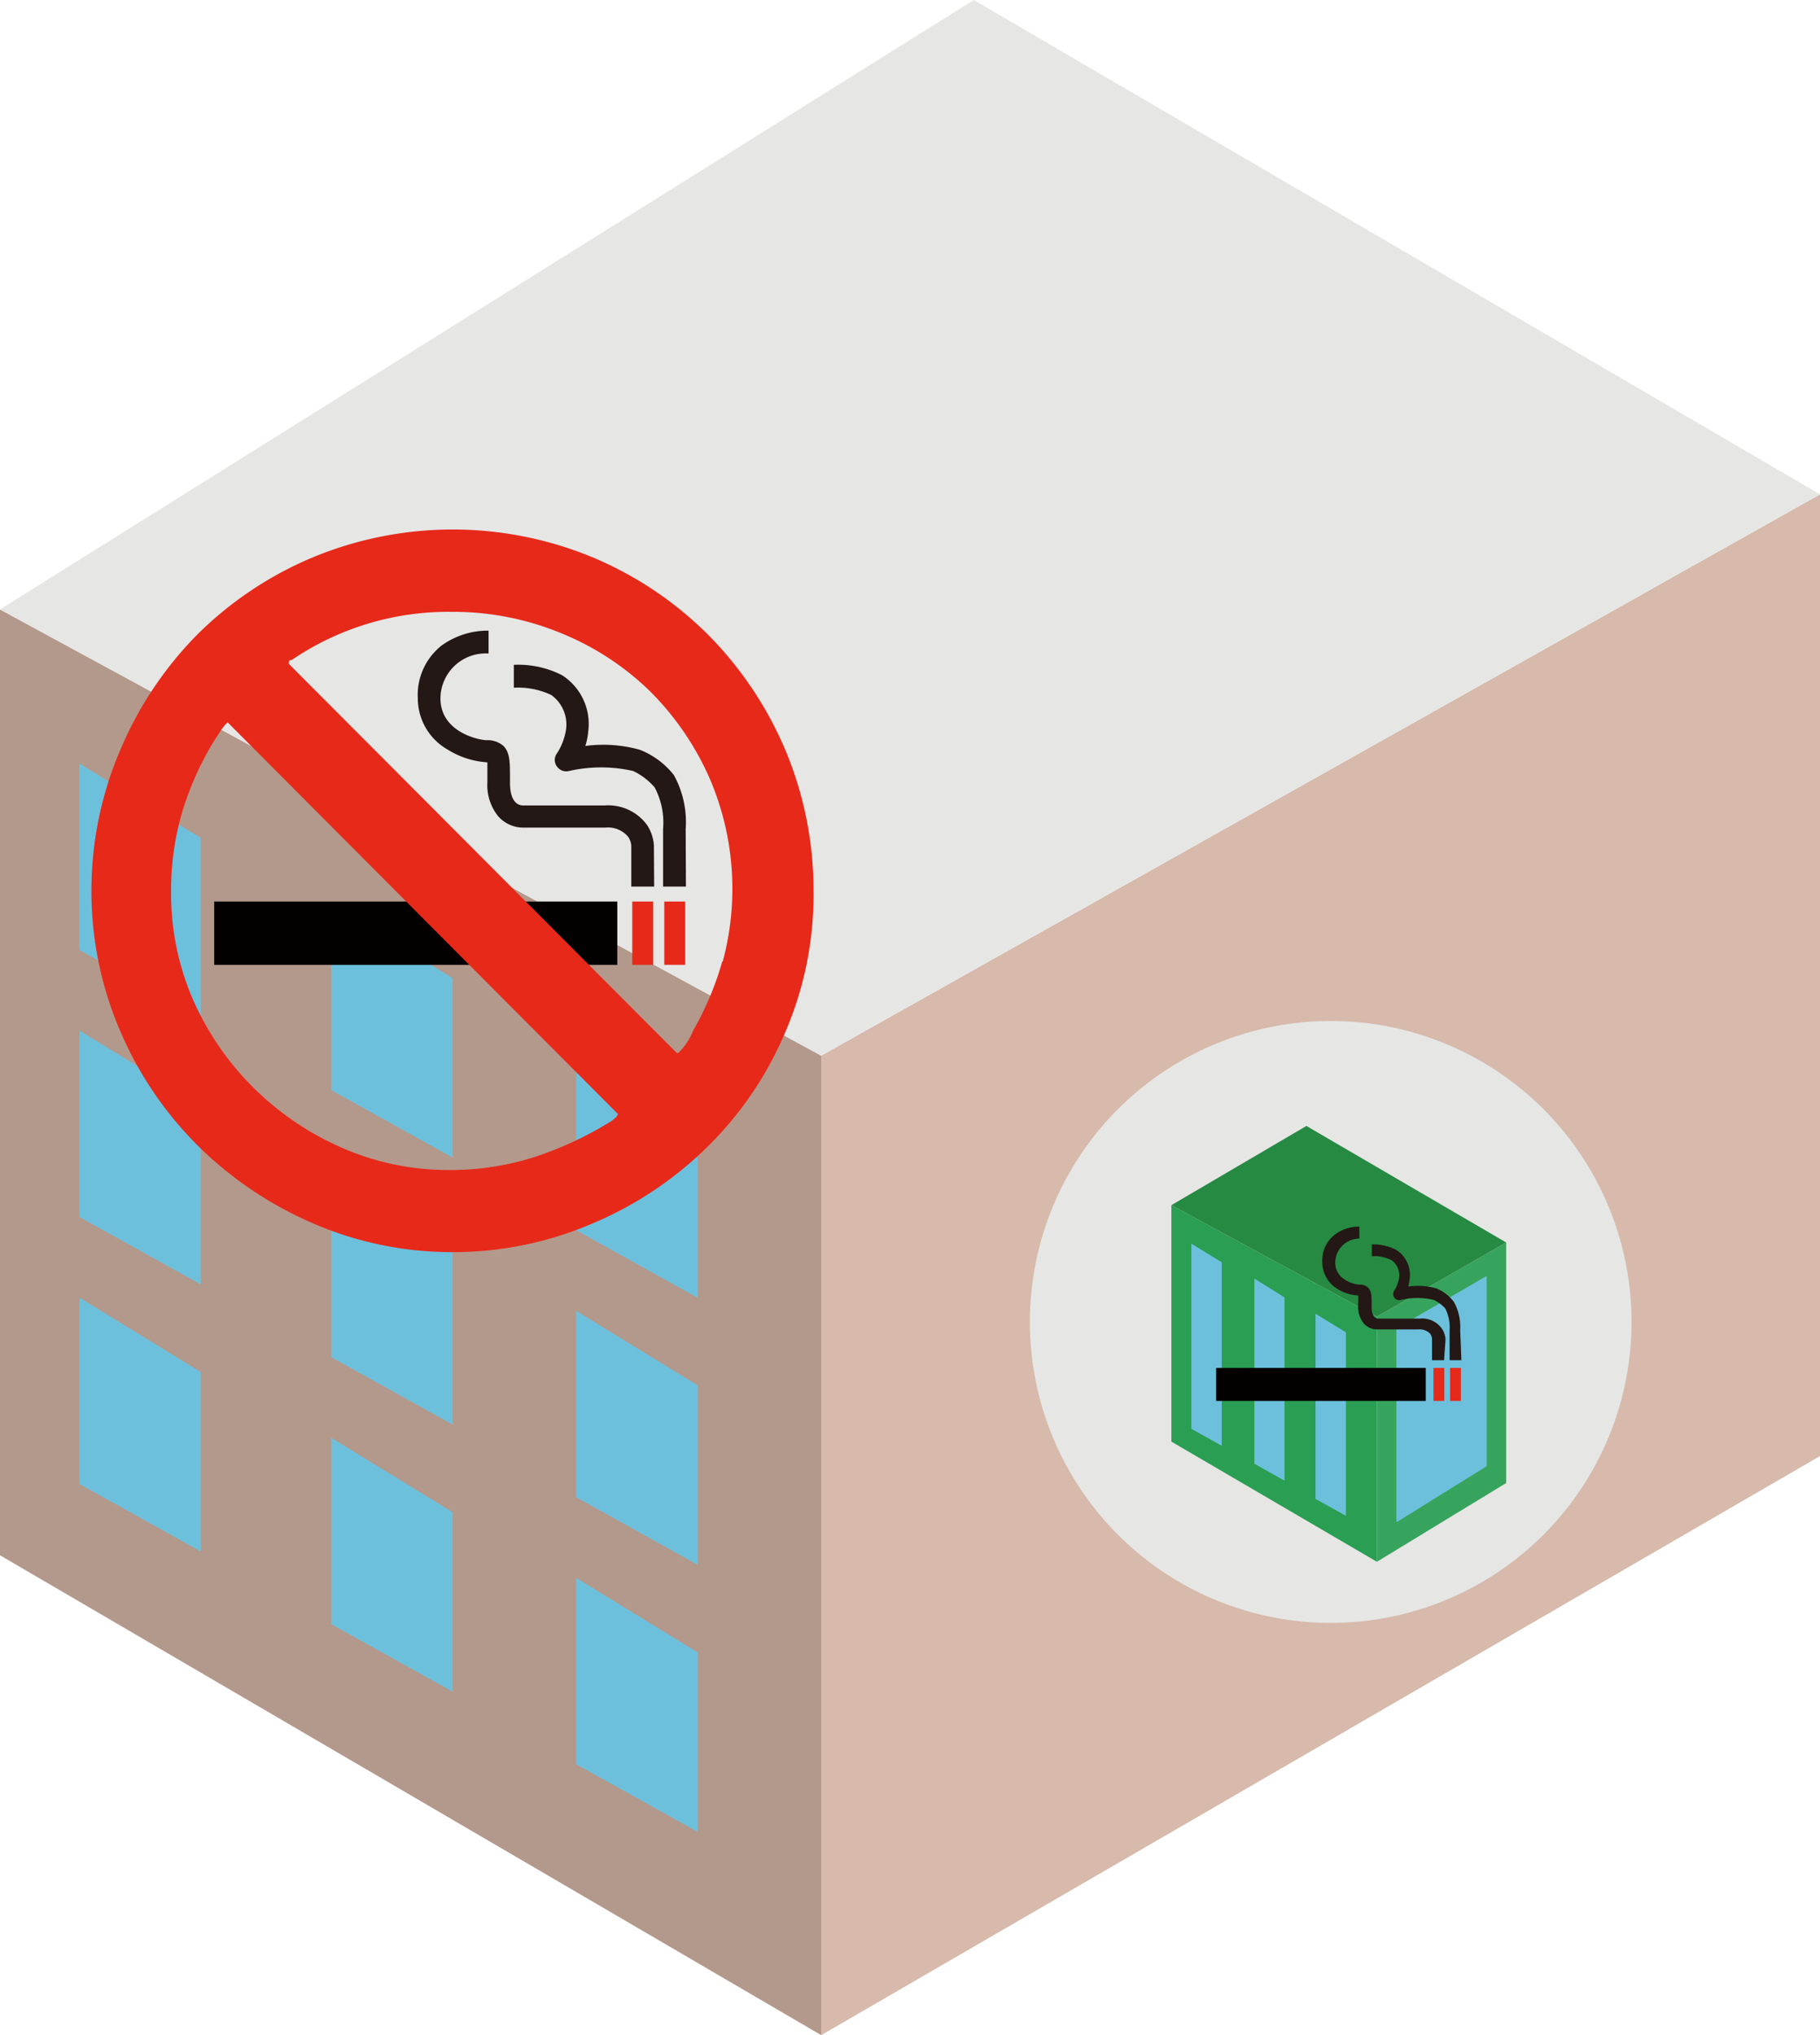 <svg xmlns="http://www.w3.org/2000/svg" viewBox="0 0 75.62 84.52"><defs><style>.cls-1{fill:#b3998c;}.cls-2{fill:#6dc0dc;}.cls-3{fill:#d7baac;}.cls-4{fill:#e6e6e5;}.cls-5{fill:#040000;}.cls-6{fill:#e7291a;}.cls-7{fill:#231815;}.cls-8{fill:#2a9e53;}.cls-9{fill:#37a45e;}.cls-10{fill:#278a43;}</style></defs><title>アセット 4</title><g id="レイヤー_2" data-name="レイヤー 2"><g id="レイヤー_1-2" data-name="レイヤー 1"><polygon class="cls-1" points="34.12 84.52 0 64.59 0 25.31 34.12 43.84 34.12 84.52"/><polygon class="cls-2" points="8.34 42.25 3.3 39.45 3.3 31.71 8.34 34.8 8.34 42.25"/><polygon class="cls-3" points="34.12 84.52 75.62 60.47 75.62 20.53 34.12 43.84 34.12 84.52"/><polygon class="cls-4" points="0 25.31 40.46 0 75.62 20.53 34.12 43.84 0 25.31"/><polygon class="cls-2" points="8.34 53.34 3.3 50.54 3.3 42.8 8.34 45.88 8.34 53.34"/><polygon class="cls-2" points="8.34 64.43 3.3 61.63 3.3 53.89 8.34 56.98 8.34 64.43"/><polygon class="cls-2" points="18.8 48.07 13.76 45.27 13.76 37.53 18.8 40.62 18.8 48.07"/><polygon class="cls-2" points="18.8 59.16 13.76 56.36 13.76 48.62 18.8 51.71 18.8 59.16"/><polygon class="cls-2" points="18.8 70.25 13.76 67.45 13.76 59.71 18.8 62.8 18.8 70.25"/><polygon class="cls-2" points="28.98 53.89 23.94 51.09 23.94 43.35 28.98 46.44 28.98 53.89"/><polygon class="cls-2" points="28.98 64.98 23.94 62.18 23.94 54.44 28.98 57.53 28.98 64.98"/><polygon class="cls-2" points="28.98 76.07 23.94 73.27 23.94 65.53 28.98 68.62 28.98 76.07"/><rect class="cls-5" x="8.9" y="37.44" width="16.75" height="2.63"/><path class="cls-6" d="M32.64,31.17a15.23,15.23,0,0,0-3.19-4.78,15,15,0,0,0-4.77-3.22,15.19,15.19,0,0,0-11.74,0,15.05,15.05,0,0,0-4.76,3.2A15.24,15.24,0,0,0,5,31.14,14.79,14.79,0,0,0,3.8,37,14.62,14.62,0,0,0,5,42.83a15.06,15.06,0,0,0,3.22,4.75,15.56,15.56,0,0,0,4.75,3.21A14.46,14.46,0,0,0,18.72,52a14.66,14.66,0,0,0,5.83-1.16,15.26,15.26,0,0,0,4.8-3.17,14.67,14.67,0,0,0,3.25-4.74A14.34,14.34,0,0,0,33.8,37,15,15,0,0,0,32.64,31.17Zm-7,15.16s0,.05-.07.09l-.14.12a14.64,14.64,0,0,1-3.25,1.52,11.45,11.45,0,0,1-3.5.53,11,11,0,0,1-4.49-.93,12.08,12.08,0,0,1-3.68-2.51A11.9,11.9,0,0,1,8,41.47,11,11,0,0,1,7.11,37a11.43,11.43,0,0,1,.45-3.24,12.78,12.78,0,0,1,1.34-3l.25-.38A1.68,1.68,0,0,1,9.46,30L25.68,46.27Zm4.37-6.4a12.84,12.84,0,0,1-1.21,2.87,2.7,2.7,0,0,1-.52.83l-.1.1h-.06L12,27.57c0-.11,0-.16.12-.16a11.56,11.56,0,0,1,6.63-2,11.75,11.75,0,0,1,4.55.88A11.47,11.47,0,0,1,27,28.7a11.84,11.84,0,0,1,2.5,3.66,11.6,11.6,0,0,1,.53,7.57Z"/><rect class="cls-6" x="26.27" y="37.44" width="0.87" height="2.63"/><rect class="cls-6" x="27.6" y="37.44" width="0.87" height="2.63"/><path class="cls-7" d="M27.18,36.82h-.95v-1.7a.75.75,0,0,0-.14-.38,1.1,1.1,0,0,0-.95-.37H21.75a1.39,1.39,0,0,1-1.05-.47,2.06,2.06,0,0,1-.45-1.41v-.17c0-.26,0-.52,0-.66h0a3.52,3.52,0,0,1-1.65-.53A2.45,2.45,0,0,1,17.36,29a2.61,2.61,0,0,1,1-2.2,3.29,3.29,0,0,1,1.94-.61v.95a1.88,1.88,0,0,0-2,1.86c0,1.42,1.62,1.74,1.92,1.74a1,1,0,0,1,.7.24c.27.28.27.67.27,1.37v.17c0,.59.2.93.55.93h3.39a2,2,0,0,1,1.76.82,1.77,1.77,0,0,1,.28.85h0Z"/><path class="cls-7" d="M28.5,36.82h-.95V34.43a3.11,3.11,0,0,0-.35-1.73,2.74,2.74,0,0,0-.89-.68,6,6,0,0,0-2.67,0,.47.47,0,0,1-.5-.19.45.45,0,0,1,0-.54,2.54,2.54,0,0,0,.38-1,1.51,1.51,0,0,0-.62-1.43,3.25,3.25,0,0,0-1.55-.3v-.95a4,4,0,0,1,2,.43,2.4,2.4,0,0,1,1.09,2.34,2.77,2.77,0,0,1-.12.6,5.6,5.6,0,0,1,2.27.16A3.37,3.37,0,0,1,28,32.19a4.05,4.05,0,0,1,.49,2.24Z"/><circle class="cls-4" cx="55.29" cy="54.9" r="12.5"/><polygon class="cls-8" points="57.21 64.86 48.67 59.87 48.67 50.05 57.21 54.68 57.21 64.86"/><polygon class="cls-2" points="50.76 60.04 49.5 59.34 49.5 51.65 50.76 52.42 50.76 60.04"/><polygon class="cls-9" points="57.21 64.86 62.58 61.59 62.58 51.6 57.21 54.68 57.21 64.86"/><polygon class="cls-2" points="58.02 63.22 61.77 60.89 61.77 52.99 58.02 55.17 58.02 63.22"/><polygon class="cls-10" points="48.67 50.05 54.28 46.76 62.58 51.6 57.21 54.68 48.67 50.05"/><polygon class="cls-2" points="53.37 61.49 52.12 60.79 52.12 53.1 53.37 53.88 53.37 61.49"/><polygon class="cls-2" points="55.92 62.95 54.66 62.25 54.66 54.56 55.92 55.33 55.92 62.95"/><rect class="cls-5" x="50.53" y="56.81" width="8.71" height="1.37"/><rect class="cls-6" x="59.56" y="56.81" width="0.45" height="1.37"/><rect class="cls-6" x="60.25" y="56.81" width="0.45" height="1.37"/><path class="cls-7" d="M60,56.49h-.5V55.6a.41.41,0,0,0-.07-.2.59.59,0,0,0-.49-.19H57.21a.73.73,0,0,1-.54-.24,1.08,1.08,0,0,1-.24-.74v-.09a3.23,3.23,0,0,0,0-.34h0a1.79,1.79,0,0,1-.86-.27,1.3,1.3,0,0,1-.63-1.13,1.34,1.34,0,0,1,.54-1.14,1.68,1.68,0,0,1,1-.32v.5a1,1,0,0,0-1,1c0,.74.85.91,1,.91a.49.49,0,0,1,.36.12c.15.15.15.35.15.71v.09c0,.31.1.49.28.49H59a1,1,0,0,1,.91.42.89.89,0,0,1,.15.45h0Z"/><path class="cls-7" d="M60.72,56.49h-.49V55.24a1.74,1.74,0,0,0-.18-.9,1.48,1.48,0,0,0-.47-.35,2.9,2.9,0,0,0-1.39,0,.26.26,0,0,1-.26-.1.26.26,0,0,1,0-.29,1.33,1.33,0,0,0,.2-.53.76.76,0,0,0-.32-.74,1.64,1.64,0,0,0-.81-.16v-.49a2.08,2.08,0,0,1,1,.22,1.23,1.23,0,0,1,.57,1.22,1.55,1.55,0,0,1-.06.31,2.85,2.85,0,0,1,1.18.08,1.74,1.74,0,0,1,.72.56,2.14,2.14,0,0,1,.26,1.16Z"/></g></g></svg>